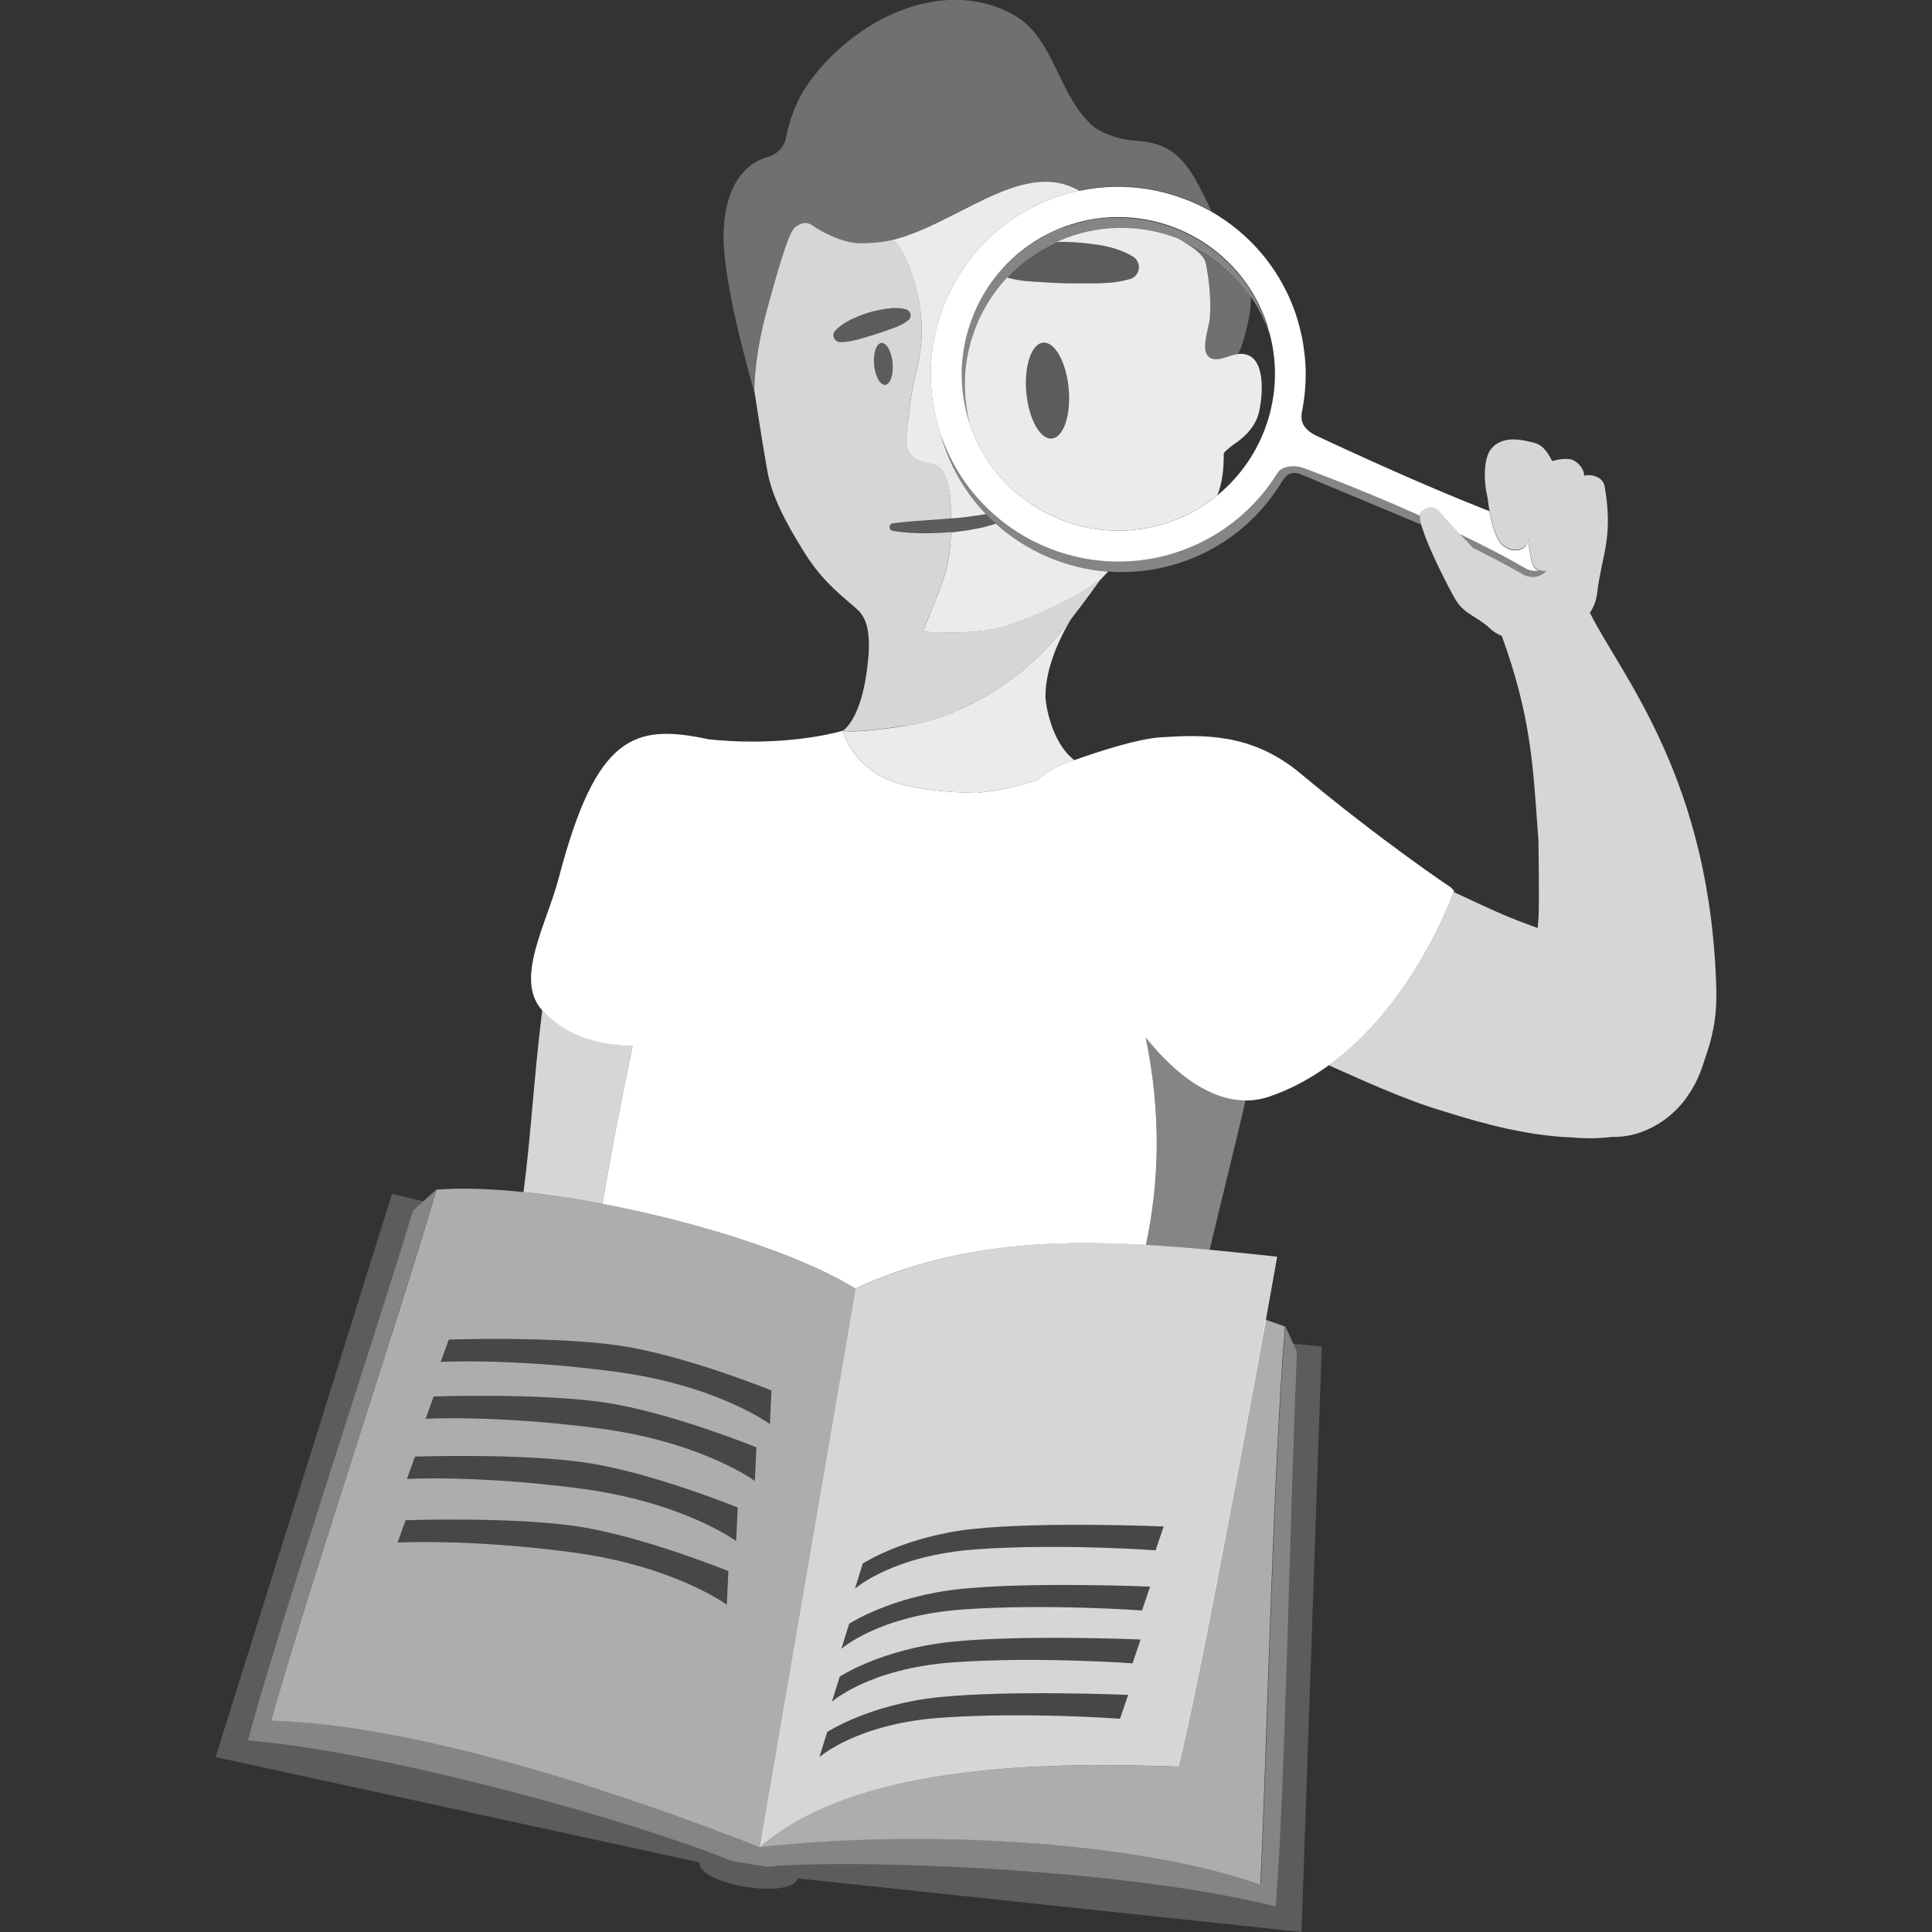 <svg viewBox="0 0 300 300" xmlns="http://www.w3.org/2000/svg"><rect x="0" y="0" width="300" height="300" fill="#333333" stroke="none"/><g fill="#fff"><path d="m 119.15 47.88 c 2.13 -7.78 3.37 -11.73 4.25 -12.51 s 1.63 -.71 1.63 -.71 .26 -.05 .74 .17 l .12 .06 c .08 .04 .16 .09 .25 .14 .03 .02 .05 .03 .08 .04 .18 .14 .37 .24 .55 .36 .96 .6 2.94 1.68 5.02 2.14 .65 .13 1.31 .19 1.96 .22 1.51 0 2.78 -.14 3.67 -.28 10.59 -2 21.12 -13.15 30.12 -7.92 7.19 -1.55 14.51 -.27 20.61 3.22 -3.24 -6.62 -4.96 -10.56 -11.71 -10.95 -2.27 -.13 -4.45 -.8 -6.32 -1.95 -5.86 -4.66 -6.15 -13.87 -12.71 -17.61 -11.61 -6.42 -26.12 1.42 -32.75 11.95 -1.23 2.18 -2.12 4.58 -2.6 7.1 -.27 1.45 -1.36 2.6 -2.78 3 -2.58 .72 -6.36 3.13 -6.89 10.99 -.48 7.09 3.58 21.54 4.8 25.71 -.04 -.24 -.06 -.38 -.06 -.38 s -.1 -5.02 2.03 -12.81 z" opacity=".3"/><path d="m 187.24 40.87 c .56 2.8 .84 5.7 .62 8.56 -.13 1.73 -2.12 6.37 1.05 6.35 .88 0 1.69 -.43 2.54 -.66 .29 -.08 .56 -.12 .81 -.15 .32 -.65 .56 -1.24 .72 -1.76 .94 -3.1 1.29 -5.4 1.26 -7.21 -2.8 -4.11 -6.76 -7.18 -11.25 -8.93 2.31 1.29 4.02 2.59 4.26 3.8 z" opacity=".3"/><path d="m 192.04 68.69 c 1.52 -1.09 3.02 -2.67 3.48 -4.79 .69 -3.19 .99 -9.39 -3.26 -8.93 -.26 .03 -.52 .07 -.81 .15 -.85 .23 -1.66 .65 -2.54 .66 -3.16 .01 -1.18 -4.62 -1.05 -6.35 .22 -2.86 -.06 -5.75 -.62 -8.56 -.24 -1.21 -1.95 -2.51 -4.26 -3.8 -5.39 -2.11 -11.54 -2.32 -17.37 -.13 -.51 .19 -1 .42 -1.49 .64 .47 -.02 .94 -.02 1.4 -.01 1.78 .02 3.54 .24 5.3 .49 1.75 .31 3.48 .81 5.11 1.79 .4 .24 .71 .63 .85 1.11 .29 1.02 -.3 2.08 -1.32 2.37 l -.03 .01 c -1.76 .5 -3.43 .62 -5.09 .66 -1.66 -.02 -3.3 .03 -4.95 -.02 -1.64 -.02 -3.29 -.17 -4.95 -.25 -.83 -.04 -1.66 -.12 -2.5 -.28 -.52 -.09 -1.03 -.2 -1.56 -.35 -5.56 5.96 -7.94 14.52 -5.78 22.75 -.26 -.77 -.48 -1.55 -.66 -2.33 .24 1.03 .54 2.06 .92 3.08 4.7 12.56 18.75 18.95 31.31 14.25 2.56 -.96 4.86 -2.31 6.87 -3.96 .66 -1.67 1.02 -3.78 .98 -6.51 .28 -.44 1.44 -1.3 2.01 -1.7 z m -28.71 -.6 c -1.81 .17 -3.59 -3.03 -3.96 -7.14 s .79 -7.57 2.61 -7.74 c 1.81 -.16 3.59 3.03 3.96 7.14 s -.79 7.57 -2.61 7.74 z" opacity=".9"/><path d="m 153.09 79.83 c -2.65 -2.77 -4.79 -6.1 -6.22 -9.9 -.33 -.88 -.61 -1.76 -.84 -2.64 .11 .34 .22 .67 .35 1 -5.63 -15.04 2.03 -31.86 17.07 -37.49 1.35 -.51 2.72 -.9 4.09 -1.2 -9 -5.23 -19.54 5.92 -30.12 7.92 .82 -.13 1.31 -.25 1.31 -.25 s 2.43 1.99 3.9 9.15 c 1.46 7.16 -.6 10.9 -1.29 16.23 s -.75 5.99 -.46 6.98 .86 1.88 3.89 2.4 2.86 7.04 2.86 7.04 .04 .56 .06 1.45 c 1.56 -.13 3.1 -.32 4.63 -.56 .26 -.04 .52 -.09 .78 -.13 z" opacity=".9"/><path d="m 162.34 108.3 c -.05 -3.61 1.43 -7.94 3.93 -12.11 -1.41 1.81 -2.9 3.62 -4.07 4.81 -5.69 5.78 -13.32 10.39 -21.6 11.7 -8.27 1.3 -9.69 .76 -9.69 .76 s 1.45 6.42 9.38 8.42 c 2.65 .67 6.28 1.15 11.27 1.25 l 1.03 -.11 c 5.13 -.61 8.61 -2 8.61 -2 .8 -.69 1.84 -1.39 2.96 -1.97 s .02 -.01 .04 -.02 c .82 -.42 1.68 -.75 2.53 -.96 l .09 -.03 c -3.6 -2.78 -4.46 -8.77 -4.47 -9.73 z" opacity=".9"/><path d="m 172.05 88.76 c -6.48 -.48 -12.63 -3.12 -17.43 -7.45 -.64 .21 -1.28 .4 -1.93 .56 -1.41 .32 -2.84 .56 -4.26 .71 -.05 .01 -.08 .03 -.14 .04 -.11 .01 -.21 .01 -.32 .02 -.03 0 -.07 .01 -.1 .01 -.07 .01 -.14 .01 -.2 .01 -.07 2.18 -.35 4.99 -1.19 7.3 -1.64 4.51 -3.2 8.11 -3.2 8.11 s 8.18 .69 12.95 -.87 c 4.77 -1.57 10.22 -4.12 12.84 -6 1.39 -1 1.83 -1.21 1.83 -1.21 l -.03 .04 c .39 -.43 .78 -.85 1.19 -1.26 z" opacity=".9"/><path d="m 98.24 162.41 c -4.55 -.07 -10.12 -1.21 -14.04 -5.53 -1.29 10.22 -1.76 19.59 -2.91 28.22 3.89 .41 8.04 1.03 12.26 1.83 1.37 -8.03 3 -16.42 4.68 -24.52 z" opacity=".8"/><path d="m 161.97 53.21 c -1.81 .17 -2.98 3.63 -2.61 7.74 s 2.15 7.3 3.96 7.14 c 1.81 -.17 2.98 -3.63 2.61 -7.74 s -2.15 -7.3 -3.96 -7.14 z" opacity=".2"/><path d="m 177.92 161.09 c 2.47 11.94 2.07 22.68 .03 32.22 3.27 .19 6.56 .46 9.88 .77 2.17 -9.11 4.1 -16.76 5.58 -23.21 -5.46 -.02 -10.84 -3.95 -15.48 -9.78 z" opacity=".4"/><path d="m 225.72 138.52 c .04 -.12 .07 -.2 .07 -.2 l -.49 -.51 s -10.62 -7.08 -23.42 -17.75 c -7.53 -6.28 -15.12 -5.99 -21.63 -5.57 -3.67 .23 -9.9 2.28 -13.44 3.55 l -.09 .03 c -.85 .21 -1.71 .55 -2.53 .96 -.02 .01 -.04 .02 -.04 .02 -1.12 .57 -2.16 1.28 -2.96 1.97 0 0 -3.48 1.4 -8.61 2 l -1.03 .11 c -4.99 -.1 -8.62 -.58 -11.27 -1.25 -7.93 -2 -9.38 -8.42 -9.38 -8.42 s -6.33 1.95 -15.94 1.67 c -1.55 -.05 -3.19 -.15 -4.91 -.33 l -.05 -.01 c -11.43 -2.43 -17.4 -.81 -23.24 21.56 -1.88 7.18 -6.94 15.7 -2.57 20.54 3.91 4.33 9.48 5.47 14.04 5.53 -1.69 8.1 -3.32 16.49 -4.68 24.52 14.89 2.82 30.68 7.82 39.29 13.16 14.51 -6.76 29.51 -7.68 45.1 -6.78 2.04 -9.54 2.44 -20.28 -.03 -32.22 4.65 5.82 10.02 9.75 15.48 9.78 1.25 .01 2.51 -.19 3.77 -.62 3.37 -1.16 6.41 -2.84 9.15 -4.83 12.71 -9.21 18.72 -25.04 19.4 -26.9 z"/><path d="m 160.46 43.73 c 1.66 .08 3.3 .22 4.95 .25 1.64 .05 3.29 0 4.95 .02 1.66 -.04 3.33 -.15 5.09 -.66 l .03 -.01 c 1.02 -.29 1.61 -1.35 1.32 -2.37 -.14 -.48 -.45 -.87 -.85 -1.11 -1.63 -.99 -3.36 -1.48 -5.11 -1.79 -1.76 -.26 -3.52 -.47 -5.3 -.49 -.47 -.01 -.94 -.01 -1.4 .01 -2.99 1.35 -5.6 3.24 -7.74 5.53 .53 .15 1.05 .27 1.56 .35 .84 .16 1.67 .24 2.5 .28 z" opacity=".2"/><path d="m 154.61 81.31 c -.63 .21 -1.27 .39 -1.92 .55 -1.41 .32 -2.83 .56 -4.27 .71 -.15 .02 -.3 .05 -.46 .06 -.1 .01 -.2 .02 -.3 .02 -1.4 .12 -2.81 .18 -4.22 .19 -1.61 -.01 -3.23 -.11 -4.83 -.37 -.32 -.05 -.54 -.36 -.49 -.68 .04 -.26 .25 -.45 .49 -.49 h .02 c .79 -.13 1.58 -.2 2.37 -.26 .79 -.08 1.58 -.13 2.36 -.18 1.44 -.09 2.87 -.19 4.31 -.33 .13 -.01 .27 -.02 .4 -.04 .05 0 .1 -.01 .14 -.01 1.37 -.13 2.74 -.3 4.09 -.51 .26 -.04 .52 -.09 .78 -.13 .49 .51 1 1 1.52 1.47 z" opacity=".2"/><path d="m 165.12 35.3 c -.39 .14 -.77 .3 -1.15 .46 -.13 .06 -.25 .12 -.38 .18 -.25 .11 -.49 .22 -.73 .34 -.15 .08 -.3 .16 -.45 .23 -.21 .11 -.42 .22 -.63 .33 -.16 .09 -.31 .18 -.47 .28 -.19 .11 -.38 .22 -.56 .34 -.16 .1 -.32 .21 -.48 .32 -.17 .11 -.34 .22 -.51 .34 s -.32 .24 -.49 .35 c -.16 .12 -.32 .23 -.47 .35 -.16 .13 -.32 .26 -.48 .39 -.14 .12 -.29 .23 -.43 .35 -.16 .14 -.32 .28 -.48 .43 -.13 .12 -.26 .23 -.39 .35 -.16 .15 -.32 .31 -.48 .47 -.12 .12 -.24 .23 -.35 .35 -.16 .17 -.32 .34 -.47 .51 -.11 .12 -.21 .23 -.31 .35 -.15 .17 -.29 .34 -.43 .51 l -.03 .04 c -.09 .11 -.19 .22 -.28 .34 -.16 .19 -.3 .39 -.45 .59 -.08 .11 -.17 .22 -.25 .33 -.15 .21 -.29 .42 -.44 .63 -.07 .11 -.14 .21 -.21 .32 -.14 .22 -.28 .45 -.42 .68 -.06 .1 -.12 .2 -.18 .3 -.14 .24 -.27 .48 -.41 .72 -.05 .09 -.1 .18 -.15 .28 -.13 .25 -.26 .51 -.39 .77 -.04 .09 -.08 .17 -.12 .26 -.13 .27 -.24 .54 -.36 .81 -.03 .08 -.07 .16 -.1 .24 -.12 .28 -.23 .56 -.33 .85 -.03 .07 -.05 .14 -.08 .22 -.11 .29 -.21 .59 -.3 .89 -.02 .06 -.04 .13 -.06 .19 -.1 .31 -.18 .62 -.27 .93 -.02 .06 -.03 .11 -.05 .17 -.08 .32 -.16 .64 -.23 .97 -.01 .05 -.02 .1 -.03 .14 -.07 .33 -.13 .67 -.19 1 -.01 .04 -.01 .08 -.02 .12 -.06 .34 -.1 .69 -.14 1.03 l -.01 .11 c -.04 .35 -.07 .71 -.1 1.06 l -.01 .08 c -.02 .36 -.04 .73 -.05 1.09 v .06 c -.01 .37 -.01 .74 .01 1.11 v .05 c .01 .38 .03 .75 .06 1.13 v .03 c .03 .38 .07 .76 .12 1.15 v .02 c .05 .39 .11 .77 .18 1.16 v .01 c .07 .39 .15 .78 .24 1.17 .18 .78 .4 1.56 .66 2.33 -2.15 -8.23 .22 -16.79 5.78 -22.75 2.13 -2.29 4.74 -4.17 7.74 -5.53 .49 -.22 .98 -.45 1.49 -.64 5.83 -2.18 11.98 -1.97 17.37 .13 4.49 1.76 8.45 4.83 11.25 8.93 1.08 1.58 1.99 3.31 2.69 5.18 .09 .25 .18 .5 .26 .75 -.1 -.38 -.21 -.75 -.33 -1.13 -.01 -.02 -.01 -.05 -.02 -.07 -.13 -.4 -.26 -.8 -.41 -1.19 -4.7 -12.56 -18.75 -18.95 -31.31 -14.25 z" opacity=".4"/><path d="m 146.87 69.93 c 1.43 3.81 3.57 7.14 6.22 9.9 .49 .51 1 1 1.53 1.47 4.81 4.34 10.96 6.98 17.43 7.45 4.07 .3 8.25 -.24 12.32 -1.76 6.51 -2.44 11.64 -6.98 14.9 -12.56 v .09 c .66 -1.12 1.63 -1.29 2.75 -.86 l 18.66 7.8 c -.13 -.47 -.24 -1.01 -.21 -1.41 -.13 -.06 -.25 -.11 -.39 -.17 -.17 -.08 -.34 -.15 -.51 -.23 -.47 -.21 -.96 -.42 -1.46 -.64 -.17 -.07 -.33 -.14 -.49 -.22 -.64 -.28 -1.3 -.56 -1.98 -.85 -.13 -.06 -.26 -.11 -.39 -.17 -.56 -.24 -1.14 -.48 -1.72 -.72 -.21 -.09 -.43 -.18 -.65 -.27 -.6 -.25 -1.22 -.5 -1.85 -.76 -.14 -.06 -.27 -.11 -.41 -.17 -.76 -.31 -1.54 -.62 -2.33 -.93 -.21 -.08 -.42 -.17 -.63 -.25 -.62 -.25 -1.25 -.49 -1.9 -.74 -.24 -.09 -.48 -.19 -.73 -.28 -.85 -.33 -1.71 -.66 -2.6 -.99 -1.12 -.42 -3.25 -.47 -4.02 .71 l .02 -.04 c -3.28 5.33 -8.27 9.65 -14.57 12.01 -15.04 5.63 -31.86 -2.03 -37.49 -17.07 -.13 -.33 -.24 -.67 -.35 -1 .24 .88 .52 1.77 .84 2.64 z" opacity=".4"/><path d="m 238.99 88.57 c -.06 .01 -.12 .01 -.18 .02 -.05 .01 -.1 .03 -.16 .03 -.08 .01 -.17 0 -.26 0 -.03 0 -.06 0 -.09 0 -.19 -.01 -.37 -.03 -.56 -.08 -.04 -.01 -.08 -.02 -.12 -.03 -.19 -.05 -.39 -.12 -.57 -.21 -.05 -.03 -.11 -.06 -.19 -.1 l -.08 -.05 c -.07 -.04 -.14 -.08 -.23 -.13 -.12 -.07 -.25 -.14 -.4 -.23 l -.11 -.06 c -.11 -.06 -.22 -.12 -.34 -.19 l -.19 -.11 c -.14 -.08 -.28 -.16 -.43 -.24 l -.14 -.08 c -.2 -.11 -.42 -.23 -.65 -.35 -.06 -.03 -.13 -.07 -.2 -.11 -.18 -.1 -.38 -.2 -.57 -.31 -.08 -.04 -.16 -.08 -.24 -.13 -.28 -.15 -.56 -.3 -.87 -.46 -.25 -.13 -.51 -.26 -.77 -.4 -.54 -.28 -1.11 -.57 -1.73 -.88 -.31 -.16 -.63 -.31 -.96 -.48 s -.67 -.33 -1.02 -.5 -.71 -.35 -1.09 -.53 c -.06 -.03 -.12 -.06 -.17 -.08 1.1 1.16 2.03 2.14 2.03 2.14 l -.02 .03 c 4.86 2.4 7.41 3.92 7.97 4.22 .84 .41 1.75 .42 2.52 .09 .36 -.15 .68 -.41 .96 -.7 -.38 .03 -.77 .01 -1.12 -.11 z" opacity=".4"/><path d="m 167.53 29.6 c -1.37 .3 -2.74 .69 -4.09 1.2 -15.04 5.63 -22.7 22.45 -17.07 37.49 s 22.45 22.7 37.49 17.07 c 6.3 -2.36 11.29 -6.68 14.57 -12.01 l -.02 .04 c .77 -1.18 2.9 -1.13 4.02 -.71 .89 .34 1.75 .67 2.6 .99 .25 .1 .49 .19 .73 .28 .64 .25 1.27 .5 1.9 .74 .21 .08 .42 .17 .63 .25 .79 .31 1.57 .63 2.33 .93 .14 .06 .27 .11 .41 .17 .63 .26 1.25 .51 1.85 .76 .22 .09 .43 .18 .65 .27 .59 .24 1.16 .48 1.72 .72 .13 .06 .27 .11 .39 .17 .68 .29 1.33 .57 1.98 .85 .17 .07 .33 .14 .49 .22 .5 .22 .98 .43 1.46 .64 .17 .08 .34 .15 .51 .23 .13 .06 .26 .11 .39 .17 0 -.03 0 -.06 0 -.09 .11 -.83 1.84 -1.92 3.04 -.5 .62 .73 1.98 2.2 3.15 3.44 .06 .03 .12 .06 .17 .08 .75 .36 1.45 .7 2.11 1.03 .33 .16 .65 .32 .96 .48 .62 .31 1.2 .6 1.73 .88 .27 .14 .53 .27 .77 .4 .31 .16 .6 .31 .87 .46 .08 .04 .16 .09 .24 .13 .2 .11 .39 .21 .57 .31 .07 .04 .13 .07 .2 .11 .23 .13 .45 .24 .65 .35 l .14 .08 c .15 .08 .3 .16 .43 .24 l .19 .11 c .12 .07 .24 .13 .34 .19 l .11 .06 c .15 .09 .28 .16 .4 .23 .09 .05 .16 .09 .23 .13 l .08 .05 c .08 .04 .14 .08 .19 .1 .19 .09 .38 .16 .57 .21 .04 .01 .08 .02 .12 .03 .19 .04 .38 .07 .56 .08 h .09 c .14 0 .28 -.01 .41 -.03 .06 -.01 .12 -.01 .18 -.02 -.3 -.1 -.58 -.28 -.77 -.57 -.47 -.7 -.76 -2.72 -.93 -4.52 0 .08 .01 .18 .01 .24 0 1.62 -2.23 2.4 -3.97 .9 -1.08 -.93 -1.72 -3.49 -2.04 -5.29 -5.47 -2.13 -14.04 -5.71 -26.77 -11.66 -.83 -.39 -1.54 -.88 -1.97 -1.54 -.03 -.04 -.05 -.08 -.08 -.12 -.05 -.08 -.1 -.16 -.13 -.25 -.04 -.08 -.06 -.16 -.09 -.24 s -.06 -.16 -.08 -.25 c -.02 -.11 -.03 -.22 -.04 -.33 -.01 -.07 -.02 -.14 -.02 -.22 0 -.19 .01 -.4 .04 -.61 l -.02 .05 c .13 -.61 .24 -1.22 .33 -1.84 .03 -.21 .05 -.42 .08 -.63 .05 -.41 .1 -.82 .13 -1.23 .02 -.26 .04 -.51 .05 -.77 .02 -.37 .04 -.74 .04 -1.11 .01 -.28 .01 -.55 .01 -.83 0 -.36 -.02 -.71 -.04 -1.07 -.01 -.28 -.02 -.57 -.05 -.85 -.03 -.37 -.07 -.75 -.12 -1.12 -.05 -.43 -.11 -.85 -.18 -1.28 s -.14 -.85 -.23 -1.28 c -.07 -.31 -.15 -.63 -.22 -.94 -.27 -1.12 -.6 -2.24 -1.01 -3.34 -2.47 -6.6 -7.1 -11.78 -12.79 -15.04 -6.1 -3.49 -13.42 -4.77 -20.61 -3.22 z m 29.33 21.21 c .12 .37 .23 .75 .33 1.13 2.44 9.31 -.93 19.05 -8.14 24.96 -2.01 1.64 -4.31 3 -6.87 3.96 -12.56 4.7 -26.61 -1.69 -31.31 -14.25 -.38 -1.02 -.68 -2.05 -.92 -3.08 -.09 -.39 -.17 -.78 -.24 -1.17 v -.01 c -.07 -.39 -.13 -.77 -.18 -1.16 v -.02 c -.05 -.38 -.09 -.77 -.12 -1.15 v -.03 c -.03 -.38 -.05 -.76 -.06 -1.13 v -.05 c -.01 -.37 -.02 -.74 -.01 -1.11 v -.06 c .01 -.36 .02 -.73 .05 -1.09 l .01 -.08 c .02 -.36 .06 -.71 .1 -1.06 l .01 -.11 c .04 -.35 .09 -.69 .14 -1.03 .01 -.04 .01 -.08 .02 -.12 .06 -.34 .12 -.67 .19 -1 .01 -.05 .02 -.1 .03 -.14 .07 -.32 .14 -.65 .23 -.97 .01 -.06 .03 -.11 .05 -.17 .08 -.31 .17 -.62 .27 -.93 .02 -.06 .04 -.13 .06 -.19 .1 -.3 .19 -.6 .3 -.89 .03 -.07 .05 -.14 .08 -.22 .11 -.28 .22 -.57 .33 -.85 .03 -.08 .07 -.16 .1 -.24 .12 -.27 .23 -.54 .36 -.81 .04 -.09 .08 -.17 .12 -.26 .12 -.26 .25 -.51 .39 -.77 .05 -.09 .1 -.18 .15 -.28 .13 -.24 .27 -.48 .41 -.72 .06 -.1 .12 -.2 .18 -.3 .14 -.23 .28 -.45 .42 -.68 .07 -.11 .14 -.21 .21 -.32 .14 -.21 .29 -.42 .44 -.63 .08 -.11 .16 -.22 .25 -.33 .15 -.2 .3 -.4 .45 -.59 .09 -.11 .18 -.22 .28 -.34 l .03 -.04 c .14 -.17 .28 -.35 .43 -.51 .1 -.12 .21 -.23 .31 -.35 .16 -.17 .31 -.34 .47 -.51 .11 -.12 .23 -.23 .35 -.35 .16 -.16 .32 -.32 .48 -.47 .13 -.12 .26 -.24 .39 -.35 .16 -.14 .32 -.29 .48 -.43 .14 -.12 .29 -.24 .43 -.35 .16 -.13 .32 -.26 .48 -.39 .15 -.12 .31 -.23 .47 -.35 s .32 -.24 .49 -.35 c .17 -.12 .34 -.23 .51 -.34 .16 -.11 .32 -.22 .48 -.32 .19 -.12 .38 -.22 .56 -.34 .16 -.09 .31 -.19 .47 -.28 .21 -.12 .42 -.22 .63 -.33 .15 -.08 .3 -.16 .45 -.23 .24 -.12 .49 -.23 .73 -.34 .13 -.06 .25 -.12 .38 -.18 .38 -.16 .76 -.32 1.15 -.46 12.56 -4.7 26.61 1.69 31.31 14.25 .15 .4 .28 .79 .41 1.19 .01 .02 .01 .05 .02 .07 z"/><path d="m 266.51 154.15 c .07 3.08 -.4 6.15 -1.37 9.07 l -.84 2.51 c -.53 1.57 -1.28 3.06 -2.21 4.4 -.38 .58 -.81 1.13 -1.3 1.66 l -.12 .12 q 0 .01 -.01 .02 c -.96 1.03 -2.06 1.94 -3.3 2.67 -2.22 1.33 -4.63 2.01 -7.07 1.94 -1.09 .13 -2.24 .21 -3.46 .21 -.94 0 -1.93 -.05 -2.97 -.14 -6.68 -.28 -13.25 -2.02 -19.66 -4.04 -3.22 -.96 -6.35 -2.16 -9.46 -3.47 -2.71 -1.13 -5.13 -2.23 -7.71 -3.37 -.23 -.1 -.48 -.22 -.72 -.34 12.71 -9.2 18.73 -25.04 19.4 -26.89 l 3.71 1.73 c 1.99 .92 3.99 1.84 6.04 2.63 1.09 .43 2.2 .84 3.32 1.24 .04 -.53 .09 -1.06 .12 -1.6 .14 -2.2 -.01 -11.9 -.01 -11.9 l -.15 -2.04 c -.69 -9.76 -1.09 -17.61 -5.55 -29.83 -.64 -.24 -1.25 -.6 -1.81 -1.13 -2.05 -1.94 -4.03 -2.18 -5.41 -4.56 -1.06 -1.81 -4.12 -7.84 -4.99 -10.67 0 0 -.17 -.42 -.31 -.94 -.12 -.42 -.21 -.89 -.21 -1.27 v -.14 c .01 -.03 0 -.06 .01 -.09 .11 -.83 1.83 -1.92 3.04 -.5 .62 .73 1.98 2.19 3.16 3.45 1.09 1.16 2.02 2.13 2.02 2.13 l -.02 .03 c 4.86 2.4 7.41 3.92 7.96 4.22 .85 .41 1.75 .42 2.52 .09 .36 -.15 .68 -.4 .96 -.7 -.38 .03 -.77 .01 -1.12 -.11 -.3 -.1 -.57 -.28 -.77 -.57 -.47 -.7 -.76 -2.71 -.93 -4.52 0 .08 .01 .17 .01 .24 0 1.61 -2.23 2.39 -3.98 .89 -1.08 -.93 -1.71 -3.5 -2.04 -5.29 -.18 -1.05 -.27 -1.83 -.27 -1.89 v -.01 c -.04 -.16 -.07 -.3 -.1 -.46 -.63 -2.91 -.39 -5.88 .56 -7.13 1.84 -2.4 5.22 -1.44 6.9 -1 1.45 .39 2.25 2.03 2.66 2.8 .67 -.24 2.44 -.56 3.26 -.14 1.33 .68 1.76 1.97 1.69 2.42 .59 -.28 2.89 -.09 3.19 1.64 1.38 8.05 -.44 10.51 -1.16 16.53 -.15 1.24 -.55 2.26 -1.14 3.09 4.86 9.77 18.91 25.87 19.65 58.98 z" opacity=".8"/><path d="m 60.76 207.42 c -.3 .96 -.61 1.93 -.92 2.91 -1.24 3.9 -2.52 7.91 -3.8 11.93 -.96 3.01 -1.92 6.03 -2.87 9 -.63 1.98 -1.26 3.94 -1.87 5.88 -1.53 4.83 -3 9.46 -4.31 13.68 -.26 .85 -.52 1.68 -.77 2.49 -.5 1.62 -.98 3.18 -1.42 4.64 -.22 .73 -.44 1.45 -.64 2.14 -.41 1.38 -.79 2.67 -1.14 3.86 -.34 1.19 -.65 2.27 -.91 3.24 22.02 .57 53.03 10.68 75.85 19.64 l 14.9 -86.73 c -8.61 -5.34 -24.4 -10.34 -39.29 -13.16 -4.22 -.8 -8.37 -1.42 -12.26 -1.83 -5.08 -.53 -9.73 -.69 -13.53 -.38 -1.2 4.06 -2.7 8.96 -4.38 14.33 -.28 .9 -.56 1.8 -.85 2.72 -.58 1.84 -1.17 3.73 -1.78 5.65 z m 8.92 .59 s 16.31 -.56 26.48 .93 c 10.16 1.49 23.63 6.97 23.63 6.97 l -.24 5.22 s -8.16 -6.06 -24.24 -8.17 -26.88 -1.48 -26.88 -1.48 z m -2.34 8.83 s 16.31 -.56 26.48 .93 c 10.16 1.49 23.63 6.97 23.63 6.97 l -.24 5.22 s -8.16 -6.06 -24.24 -8.17 -26.88 -1.48 -26.88 -1.48 z m -2.9 9.34 s 16.31 -.56 26.48 .93 c 10.16 1.49 23.63 6.97 23.63 6.97 l -.24 5.22 s -8.16 -6.06 -24.24 -8.17 -26.88 -1.48 -26.88 -1.48 z m 25.03 10.81 c 10.16 1.49 23.63 6.97 23.63 6.97 l -.24 5.22 s -8.16 -6.06 -24.24 -8.17 -26.88 -1.48 -26.88 -1.48 l 1.25 -3.47 s 16.31 -.56 26.48 .93 z" opacity=".6"/><path d="m 132.85 200.09 l -14.9 86.73 c 14.1 -12.35 42.21 -13.4 65.05 -12.49 .1 -.39 .2 -.81 .3 -1.24 .03 -.11 .05 -.22 .08 -.33 .21 -.88 .42 -1.82 .65 -2.82 .03 -.12 .05 -.24 .08 -.35 .23 -1.02 .46 -2.11 .71 -3.24 .03 -.13 .06 -.26 .08 -.4 .24 -1.15 .5 -2.35 .75 -3.59 .03 -.15 .06 -.3 .09 -.45 .12 -.59 .24 -1.18 .37 -1.79 l .04 -.17 c .13 -.62 .26 -1.25 .38 -1.89 .03 -.17 .07 -.33 .1 -.5 .27 -1.33 .54 -2.7 .82 -4.1 .03 -.16 .06 -.33 .1 -.49 .28 -1.41 .56 -2.85 .84 -4.31 .03 -.15 .06 -.3 .09 -.45 .29 -1.48 .58 -2.99 .87 -4.5 l .08 -.43 c .29 -1.53 .59 -3.07 .88 -4.61 l .08 -.4 c .29 -1.52 .57 -3.04 .86 -4.55 .04 -.19 .07 -.38 .11 -.56 .13 -.71 .26 -1.41 .4 -2.11 l .02 -.09 c .14 -.77 .28 -1.53 .43 -2.29 l .07 -.35 c .28 -1.51 .56 -3.01 .83 -4.48 l .07 -.37 c .27 -1.45 .53 -2.88 .79 -4.28 l .08 -.43 c .25 -1.38 .5 -2.73 .74 -4.03 l .08 -.41 c .5 -2.74 .96 -5.28 1.37 -7.57 l .05 -.25 c .1 -.55 .2 -1.1 .29 -1.62 1.07 -5.96 1.74 -9.74 1.74 -9.74 -3.5 -.38 -6.97 -.75 -10.41 -1.07 -3.32 -.31 -6.61 -.58 -9.88 -.77 -15.59 -.9 -30.6 .02 -45.1 6.78 z m 41.07 66.79 s -14.87 -1.09 -27.89 -.15 -18.79 6.11 -18.79 6.11 l 1.21 -3.9 s 6.53 -4.27 17.25 -5.39 c 11.01 -1.15 29.47 -.37 29.47 -.37 z m 1.94 -8.6 s -14.87 -1.09 -27.89 -.15 -18.79 6.11 -18.79 6.11 l 1.21 -3.9 s 6.53 -4.27 17.25 -5.39 c 11.01 -1.15 29.47 -.37 29.47 -.37 z m 1.47 -8.21 s -14.87 -1.09 -27.89 -.15 -18.79 6.11 -18.79 6.11 l 1.21 -3.9 s 6.53 -4.27 17.25 -5.39 c 11.01 -1.15 29.47 -.37 29.47 -.37 z m 2.11 -9.34 s -14.87 -1.09 -27.89 -.15 -18.79 6.11 -18.79 6.11 l 1.21 -3.9 s 6.53 -4.27 17.25 -5.39 c 11.01 -1.15 29.47 -.37 29.47 -.37 z" opacity=".8"/><path d="m 198.13 296.05 c -23.99 -6.03 -66.17 -7.4 -79.07 -6.18 l -5.5 -.9 c -13.92 -5.81 -52.54 -16.77 -75.05 -18.72 4.83 -18.01 19.2 -61.03 25.63 -82.27 l 1.61 -1.45 -4.88 -1.14 -27.39 87.45 75.14 16.35 c -.26 1.51 2.96 3.11 7.16 3.79 4.19 .69 7.77 .21 8.03 -1.31 l 78.29 8.33 3.14 -90.92 -4.39 -.42 .58 1.27 c -1.11 25.51 -1.86 68.28 -3.29 86.12 z" opacity=".2"/><path d="m 117.95 286.82 c -22.82 -8.96 -53.83 -19.07 -75.85 -19.64 .26 -.97 .57 -2.05 .91 -3.24 s .72 -2.48 1.14 -3.86 c .21 -.69 .42 -1.4 .64 -2.14 .45 -1.47 .92 -3.02 1.42 -4.64 .25 -.81 .51 -1.64 .77 -2.49 1.32 -4.23 2.78 -8.86 4.31 -13.68 .61 -1.93 1.24 -3.89 1.87 -5.88 .95 -2.97 1.91 -5.99 2.87 -9 1.28 -4.01 2.56 -8.03 3.8 -11.93 .31 -.98 .62 -1.94 .92 -2.91 .61 -1.92 1.2 -3.81 1.78 -5.65 .29 -.92 .57 -1.83 .85 -2.72 1.68 -5.37 3.18 -10.27 4.38 -14.33 l -3.63 3.27 c -6.43 21.24 -20.8 64.26 -25.63 82.27 22.51 1.95 61.13 12.91 75.05 18.72 l 5.5 .9 c 12.9 -1.22 55.08 .15 79.07 6.18 1.43 -17.84 2.19 -60.62 3.29 -86.12 l -.58 -1.27 -1.24 -2.7 c -1.92 23.16 -2.85 66.96 -3.82 86.62 -20.29 -7.02 -53.92 -8.5 -77.84 -5.77 z" opacity=".4"/><path d="m 196.21 206.51 l -.05 .25 c -.41 2.29 -.87 4.84 -1.37 7.57 l -.08 .41 c -.24 1.31 -.48 2.65 -.74 4.03 l -.08 .43 c -.26 1.4 -.52 2.82 -.79 4.28 l -.07 .37 c -.27 1.47 -.55 2.97 -.83 4.48 l -.07 .35 c -.14 .76 -.28 1.52 -.43 2.29 l -.02 .09 c -.13 .7 -.26 1.41 -.4 2.11 -.04 .19 -.07 .38 -.11 .56 -.28 1.51 -.57 3.03 -.86 4.55 l -.08 .4 c -.29 1.54 -.59 3.08 -.88 4.61 l -.08 .43 c -.29 1.51 -.58 3.02 -.87 4.5 -.03 .15 -.06 .3 -.09 .45 -.28 1.46 -.56 2.9 -.84 4.31 -.03 .16 -.06 .33 -.1 .49 -.28 1.4 -.55 2.76 -.82 4.1 -.03 .17 -.07 .33 -.1 .5 -.13 .64 -.26 1.27 -.38 1.89 l -.04 .17 c -.12 .61 -.25 1.2 -.37 1.79 l -.09 .45 c -.26 1.24 -.51 2.44 -.75 3.59 -.03 .13 -.06 .26 -.08 .4 -.24 1.14 -.48 2.22 -.71 3.24 -.03 .12 -.05 .24 -.08 .35 -.22 1 -.44 1.95 -.65 2.82 -.03 .11 -.05 .22 -.08 .33 -.1 .43 -.2 .85 -.3 1.24 -22.84 -.91 -50.95 .14 -65.05 12.49 23.91 -2.73 57.55 -1.26 77.84 5.77 .97 -19.66 1.9 -63.46 3.82 -86.62 -1.02 -.37 -2.06 -.73 -3.1 -1.07 -.09 .52 -.19 1.06 -.29 1.62 z" opacity=".6"/><path d="m 145.69 263.54 c -10.72 1.12 -17.25 5.39 -17.25 5.39 l -1.21 3.9 s 5.77 -5.17 18.79 -6.11 27.89 .15 27.89 .15 l 1.25 -3.7 s -18.46 -.79 -29.47 .37 z" opacity=".1"/><path d="m 147.63 254.94 c -10.72 1.12 -17.25 5.39 -17.25 5.39 l -1.21 3.9 s 5.77 -5.17 18.79 -6.11 27.89 .15 27.89 .15 l 1.25 -3.7 s -18.46 -.79 -29.47 .37 z" opacity=".1"/><path d="m 149.1 246.73 c -10.72 1.12 -17.25 5.39 -17.25 5.39 l -1.21 3.9 s 5.77 -5.17 18.79 -6.11 27.89 .15 27.89 .15 l 1.25 -3.7 s -18.46 -.79 -29.47 .37 z" opacity=".1"/><path d="m 151.22 237.39 c -10.72 1.12 -17.25 5.39 -17.25 5.39 l -1.21 3.9 s 5.77 -5.17 18.79 -6.11 27.89 .15 27.89 .15 l 1.25 -3.7 s -18.46 -.79 -29.47 .37 z" opacity=".1"/><path d="m 90.06 231.12 c 16.08 2.11 24.24 8.17 24.24 8.17 l .24 -5.22 s -13.46 -5.48 -23.63 -6.97 c -10.16 -1.49 -26.48 -.93 -26.48 -.93 l -1.25 3.47 s 10.79 -.63 26.88 1.48 z" opacity=".1"/><path d="m 92.96 221.78 c 16.08 2.11 24.24 8.17 24.24 8.17 l .24 -5.22 s -13.46 -5.48 -23.63 -6.97 c -10.16 -1.49 -26.48 -.93 -26.48 -.93 l -1.25 3.47 s 10.79 -.63 26.88 1.48 z" opacity=".1"/><path d="m 95.3 212.95 c 16.08 2.11 24.24 8.17 24.24 8.17 l .24 -5.22 s -13.46 -5.48 -23.63 -6.97 c -10.16 -1.49 -26.48 -.93 -26.48 -.93 l -1.25 3.47 s 10.79 -.63 26.88 1.48 z" opacity=".1"/><path d="m 88.62 241 c 16.08 2.11 24.24 8.17 24.24 8.17 l .24 -5.22 s -13.46 -5.48 -23.63 -6.97 c -10.16 -1.49 -26.48 -.93 -26.48 -.93 l -1.25 3.47 s 10.79 -.63 26.88 1.48 z" opacity=".1"/><path d="m 140.6 112.7 c 8.28 -1.3 15.92 -5.92 21.6 -11.7 1.17 -1.19 2.66 -3 4.07 -4.81 2.32 -2.98 4.42 -5.94 4.59 -6.18 l .03 -.04 s -.44 .21 -1.83 1.21 c -2.62 1.89 -8.08 4.44 -12.84 6 -4.77 1.57 -12.95 .87 -12.95 .87 s 1.57 -3.6 3.2 -8.11 c .84 -2.32 1.12 -5.12 1.19 -7.3 v -.01 c -1.41 .12 -2.82 .17 -4.22 .18 -1.61 -.01 -3.23 -.11 -4.82 -.37 -.32 -.05 -.54 -.36 -.49 -.68 .04 -.26 .25 -.45 .49 -.49 h .02 c .8 -.12 1.59 -.2 2.38 -.26 .79 -.08 1.58 -.14 2.37 -.18 1.44 -.1 2.87 -.2 4.3 -.34 -.02 -.89 -.06 -1.45 -.06 -1.45 s .17 -6.53 -2.86 -7.04 c -3.03 -.52 -3.61 -1.4 -3.89 -2.4 s -.23 -1.65 .46 -6.98 2.75 -9.07 1.29 -16.23 -3.9 -9.15 -3.9 -9.15 -.49 .12 -1.31 .25 c -.88 .14 -2.16 .28 -3.67 .28 -.05 0 -.1 0 -.16 0 -.59 0 -1.2 -.09 -1.8 -.22 -2.07 -.46 -4.05 -1.54 -5.02 -2.14 -.17 -.1 -.3 -.19 -.4 -.27 -.08 -.06 -.15 -.1 -.22 -.14 -.09 -.05 -.17 -.1 -.25 -.14 -.04 -.02 -.08 -.04 -.12 -.06 -.48 -.21 -.74 -.17 -.74 -.17 s -.75 -.06 -1.63 .71 -2.12 4.72 -4.25 12.51 c -2.13 7.78 -2.03 12.81 -2.03 12.81 s .02 .14 .06 .38 c .26 1.69 1.34 8.63 1.95 12.03 .69 3.9 2.73 7.88 5.85 12.86 2.91 4.64 6.11 6.86 8.03 8.62 l .05 .05 c .07 .06 .13 .12 .19 .18 .05 .05 .11 .1 .16 .15 .04 .04 .07 .1 .11 .14 .09 .1 .17 .21 .25 .32 .96 1.3 1.23 3.32 1.12 5.73 -.01 .14 -.01 .28 -.02 .43 -.01 .14 -.02 .27 -.03 .4 -.08 .95 -.2 1.95 -.36 2.98 l -.01 .06 c -.01 .04 -.01 .08 -.02 .12 -.06 .36 -.12 .7 -.18 1.03 -.01 .05 -.02 .09 -.03 .14 -.76 3.86 -1.97 5.74 -2.7 6.57 -.38 .43 -.63 .58 -.64 .58 s 1.42 .54 9.69 -.76 z m .59 -64.34 c .33 .42 .26 1.03 -.16 1.37 l -.02 .01 c -.41 .32 -.83 .56 -1.25 .76 -.42 .21 -.85 .38 -1.28 .53 -.86 .29 -1.71 .62 -2.58 .89 -.86 .28 -1.74 .51 -2.61 .77 -.88 .23 -1.78 .43 -2.79 .43 h -.02 c -.26 0 -.51 -.09 -.72 -.28 -.43 -.39 -.46 -1.06 -.06 -1.49 .71 -.77 1.55 -1.29 2.42 -1.73 .89 -.4 1.79 -.79 2.73 -1.07 .93 -.29 1.9 -.47 2.86 -.62 .48 -.07 .97 -.12 1.47 -.1 .5 .01 1 .06 1.52 .21 .19 .06 .36 .17 .49 .33 z m -4.32 4.89 c .79 -.07 1.56 1.32 1.73 3.12 .16 1.79 -.35 3.3 -1.14 3.38 -.79 .07 -1.56 -1.32 -1.73 -3.12 -.16 -1.79 .35 -3.3 1.14 -3.38 z" opacity=".8"/><path d="m 137.46 59.73 c .79 -.07 1.3 -1.58 1.14 -3.38 -.16 -1.79 -.94 -3.19 -1.73 -3.12 s -1.3 1.58 -1.14 3.38 c .16 1.79 .94 3.19 1.73 3.12 z" opacity=".2"/><path d="m 137.71 47.91 c -.96 .16 -1.93 .33 -2.86 .62 -.94 .28 -1.84 .67 -2.73 1.07 -.88 .43 -1.72 .96 -2.42 1.73 -.39 .43 -.37 1.09 .06 1.49 .2 .19 .46 .28 .72 .28 h .02 c 1.01 0 1.91 -.2 2.79 -.43 .87 -.26 1.75 -.49 2.61 -.77 .87 -.26 1.71 -.59 2.58 -.89 .43 -.15 .86 -.32 1.28 -.53 .42 -.2 .84 -.44 1.25 -.76 l .02 -.01 c .42 -.33 .5 -.94 .16 -1.37 -.13 -.17 -.3 -.28 -.49 -.33 -.52 -.15 -1.02 -.2 -1.52 -.21 s -.99 .03 -1.47 .1 z" opacity=".2"/></g></svg>